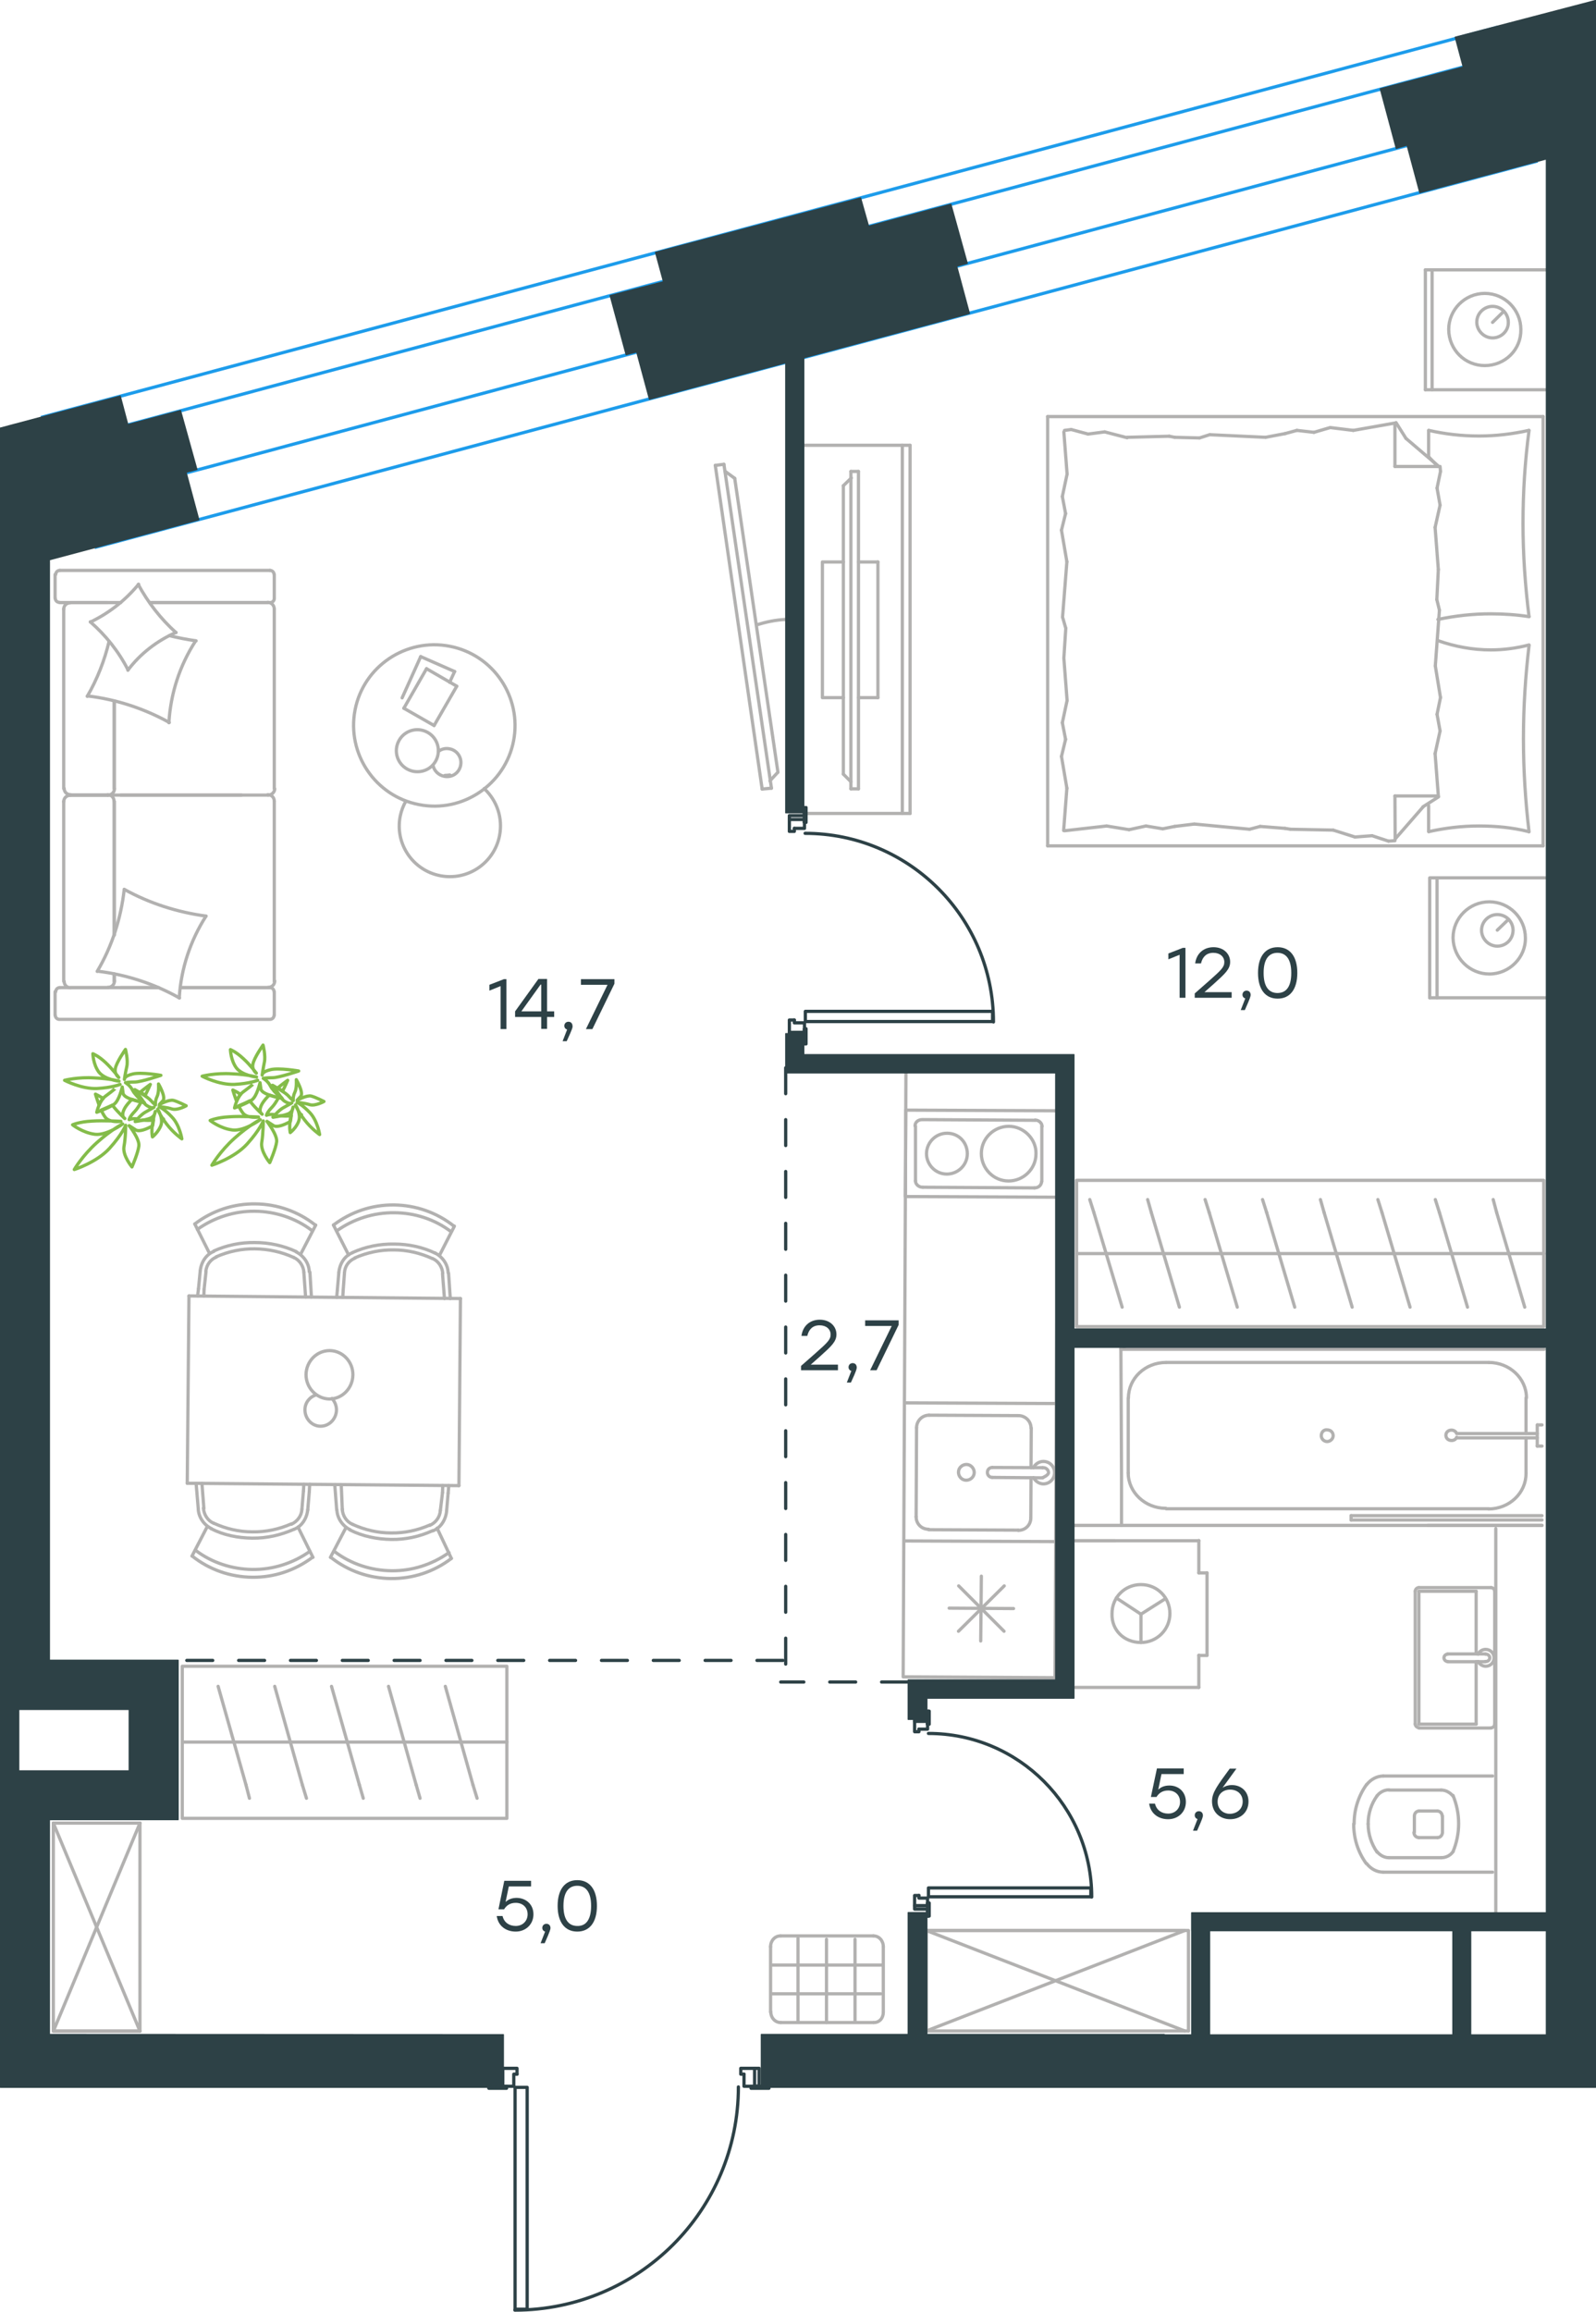 <?xml version="1.0" encoding="utf-8"?>
<!-- Generator: Adobe Illustrator 26.5.0, SVG Export Plug-In . SVG Version: 6.00 Build 0)  -->
<svg version="1.1" id="Слой_1" xmlns="http://www.w3.org/2000/svg" xmlns:xlink="http://www.w3.org/1999/xlink" x="0px" y="0px"
	 viewBox="0 0 739 1070" style="enable-background:new 0 0 739 1070;" xml:space="preserve">
<style type="text/css">
	.st0{enable-background:new    ;}
	.st1{fill:#2D4146;}
	
		.st2{fill-rule:evenodd;clip-rule:evenodd;fill:#2D4146;stroke:#2D4146;stroke-width:0.5;stroke-linecap:round;stroke-linejoin:round;stroke-miterlimit:10;}
	.st3{fill:none;stroke:#1D9CEB;stroke-width:1.5;stroke-miterlimit:22.926;}
	.st4{fill:none;stroke:#B2B1B0;stroke-width:1.5;stroke-linecap:round;stroke-linejoin:round;stroke-miterlimit:10;}
	.st5{fill:none;stroke:#84BC4A;stroke-width:1.5;stroke-linecap:round;stroke-linejoin:round;stroke-miterlimit:10;}
	
		.st6{fill:none;stroke:#2D4146;stroke-width:1.5;stroke-linecap:round;stroke-linejoin:round;stroke-miterlimit:10;stroke-dasharray:12;}
	.st7{fill:none;stroke:#2D4146;stroke-width:1.5;stroke-linecap:round;stroke-linejoin:round;stroke-miterlimit:10;}
</style>
<g class="st0">
	<path class="st1" d="M234.5,453.2v23.1h-2.7v-19.9l-5.2,2.1v-2.7l6.7-2.6H234.5z"/>
	<path class="st1" d="M256.6,470.7h-3.3v5.5h-2.7v-5.5h-12.1v-2.6l10.8-15h4v15h3.3V470.7z M250.6,468.1v-12.4h-0.3l-8.9,12.4
		L250.6,468.1z"/>
	<path class="st1" d="M262.4,481.9h-1.9l2.1-5.4c-0.8-0.2-1.3-0.9-1.3-1.7c0-1.1,0.8-1.9,1.9-1.9c0.8,0,1.8,0.4,1.9,1.9
		C265.2,475.4,265.1,476.1,262.4,481.9z"/>
	<path class="st1" d="M284.5,453.2v2.1l-10.2,21h-3l10-20.5h-12.3v-2.6H284.5z"/>
</g>
<path class="st2" d="M520.4,623h1c0-0.5-0.5-1-1-1c-0.6,0-1,0.5-1,1c0,0.6,0.4,1,1,1c0.5,0,1-0.4,1-1H520.4z"/>
<line class="st3" x1="693.4" y1="12.6" x2="19" y2="193.2"/>
<line class="st3" x1="686.5" y1="28.6" x2="13.5" y2="208.9"/>
<line class="st3" x1="699.5" y1="54.5" x2="25.7" y2="235.1"/>
<line class="st3" x1="43.8" y1="253.4" x2="712" y2="74.5"/>
<g>
	<line class="st4" x1="331.2" y1="215.4" x2="335.2" y2="214.9"/>
	<line class="st4" x1="340.2" y1="221.4" x2="335.7" y2="218.1"/>
	<path class="st4" d="M350.4,289.2c4.2-1.3,8.7-2.3,13.5-2.5"/>
	<line class="st4" x1="335.2" y1="214.9" x2="357.2" y2="364.8"/>
	<line class="st4" x1="352.9" y1="365.2" x2="331.2" y2="215.4"/>
	<line class="st4" x1="360.2" y1="357.4" x2="340.2" y2="221.4"/>
	<line class="st4" x1="356.5" y1="361.4" x2="360.2" y2="357.4"/>
	<line class="st4" x1="352.9" y1="365.2" x2="357.2" y2="364.8"/>
	<line class="st4" x1="194.8" y1="303.9" x2="210.5" y2="310.8"/>
	<line class="st4" x1="210.5" y1="310.8" x2="208.2" y2="315.8"/>
	<line class="st4" x1="186.2" y1="323" x2="194.8" y2="303.9"/>
	<line class="st4" x1="197.5" y1="309.5" x2="211.5" y2="317.6"/>
	<line class="st4" x1="211.5" y1="317.6" x2="201" y2="335.8"/>
	<line class="st4" x1="201" y1="335.8" x2="187" y2="327.8"/>
	<line class="st4" x1="187" y1="327.8" x2="197.5" y2="309.5"/>
	<path class="st4" d="M237.8,342.9c3.9-20.2-9.3-39.9-29.6-43.8c-20.2-3.9-39.9,9.3-43.8,29.5c-3.9,20.2,9.3,39.9,29.6,43.8
		C214.2,376.4,233.9,363.1,237.8,342.9z"/>
	<path class="st4" d="M202.8,349.3c1-5.2-2.3-10.3-7.7-11.4c-5.2-1-10.3,2.3-11.4,7.7c-1,5.2,2.3,10.3,7.7,11.4
		C196.8,358,201.8,354.6,202.8,349.3z"/>
	<path class="st4" d="M203,347.8c1.5-1.2,3.4-1.6,5.2-1.2c3.4,0.6,5.8,4,5.1,7.6s-4,5.8-7.6,5.1c-2.6-0.5-4.7-2.5-5.2-5.1"/>
	<path class="st4" d="M206,358.9c0.8,0,1.5-0.1,2.3-0.2"/>
	<path class="st4" d="M224.2,365c5.9,5.5,8.7,13.6,7.1,21.8c-2.5,12.7-14.8,21-27.5,18.5s-21-14.8-18.5-27.5
		c0.5-2.4,1.4-4.9,2.6-6.9"/>
	<rect x="84.4" y="771.2" class="st4" width="150.3" height="70.4"/>
	<line class="st4" x1="234.7" y1="806.3" x2="84.4" y2="806.3"/>
	<line class="st4" x1="115.5" y1="832.3" x2="113.9" y2="826.1"/>
	<line class="st4" x1="113.9" y1="826.1" x2="101" y2="780.5"/>
	<line class="st4" x1="141.9" y1="832.3" x2="140" y2="826.1"/>
	<line class="st4" x1="140" y1="826.1" x2="127.2" y2="780.5"/>
	<line class="st4" x1="168.2" y1="832.3" x2="166.4" y2="826.1"/>
	<line class="st4" x1="166.4" y1="826.1" x2="153.5" y2="780.5"/>
	<line class="st4" x1="194.5" y1="832.3" x2="192.7" y2="826.1"/>
	<line class="st4" x1="192.7" y1="826.1" x2="179.9" y2="780.5"/>
	<line class="st4" x1="220.9" y1="832.3" x2="219" y2="826.1"/>
	<line class="st4" x1="219" y1="826.1" x2="206.2" y2="780.5"/>
	<line class="st4" x1="406.5" y1="260.1" x2="397.5" y2="260.1"/>
	<line class="st4" x1="406.5" y1="322.9" x2="406.5" y2="260.1"/>
	<polyline class="st4" points="390.5,260.1 380.8,260.1 380.8,322.9 390.5,322.9 	"/>
	<line class="st4" x1="397.5" y1="322.9" x2="406.5" y2="322.9"/>
	<line class="st4" x1="417.8" y1="376.5" x2="417.8" y2="206.1"/>
	<line class="st4" x1="372.2" y1="376.5" x2="421.4" y2="376.5"/>
	<line class="st4" x1="421.4" y1="376.5" x2="421.4" y2="206.1"/>
	<line class="st4" x1="421.4" y1="206.1" x2="372.2" y2="206.1"/>
	<line class="st4" x1="394" y1="218.2" x2="397.5" y2="218.2"/>
	<line class="st4" x1="394" y1="361.8" x2="390.5" y2="358.3"/>
	<line class="st4" x1="390.5" y1="224.8" x2="394.2" y2="221.2"/>
	<line class="st4" x1="394" y1="218.2" x2="394" y2="365.1"/>
	<line class="st4" x1="397.5" y1="365.1" x2="397.5" y2="218.2"/>
	<line class="st4" x1="394" y1="365.1" x2="397.5" y2="365.1"/>
	<line class="st4" x1="390.5" y1="358.3" x2="390.5" y2="224.8"/>
	<line class="st4" x1="52.9" y1="370.9" x2="52.9" y2="432.8"/>
	<line class="st4" x1="127" y1="276.9" x2="127" y2="265.9"/>
	<line class="st4" x1="127" y1="365" x2="127" y2="281.8"/>
	<line class="st4" x1="55.9" y1="457.1" x2="73.4" y2="457.1"/>
	<line class="st4" x1="83.5" y1="457.1" x2="124.2" y2="457.1"/>
	<line class="st4" x1="69.4" y1="278.9" x2="124.2" y2="278.9"/>
	<line class="st4" x1="32.5" y1="368" x2="50" y2="368"/>
	<line class="st4" x1="52.9" y1="324.5" x2="52.9" y2="365"/>
	<line class="st4" x1="25.5" y1="459" x2="25.5" y2="469.9"/>
	<line class="st4" x1="50" y1="368" x2="32.5" y2="368"/>
	<line class="st4" x1="29.5" y1="365" x2="29.5" y2="281.8"/>
	<line class="st4" x1="125" y1="278.9" x2="69.4" y2="278.9"/>
	<line class="st4" x1="55.9" y1="368" x2="111.8" y2="368"/>
	<line class="st4" x1="127" y1="454.2" x2="127" y2="370.9"/>
	<line class="st4" x1="127" y1="469.9" x2="127" y2="459"/>
	<line class="st4" x1="52.9" y1="450.8" x2="52.9" y2="454.2"/>
	<line class="st4" x1="73.4" y1="457.1" x2="27.7" y2="457.1"/>
	<line class="st4" x1="52.9" y1="450.8" x2="52.9" y2="454.2"/>
	<line class="st4" x1="50" y1="457.1" x2="32.5" y2="457.1"/>
	<line class="st4" x1="50" y1="368" x2="32.5" y2="368"/>
	<line class="st4" x1="52.9" y1="324.5" x2="52.9" y2="365"/>
	<line class="st4" x1="29.5" y1="454.2" x2="29.5" y2="370.9"/>
	<line class="st4" x1="125" y1="457.1" x2="83.5" y2="457.1"/>
	<line class="st4" x1="52.9" y1="370.9" x2="52.9" y2="432.8"/>
	<line class="st4" x1="125" y1="264" x2="27.7" y2="264"/>
	<line class="st4" x1="25.5" y1="265.9" x2="25.5" y2="276.9"/>
	<line class="st4" x1="27.7" y1="278.9" x2="55.9" y2="278.9"/>
	<line class="st4" x1="124.2" y1="368" x2="50" y2="368"/>
	<line class="st4" x1="32.5" y1="278.9" x2="50" y2="278.9"/>
	<path class="st4" d="M25.8,459c0-1,0.8-1.9,1.9-1.9"/>
	<path class="st4" d="M127,277c0,1-0.8,1.9-1.9,1.9"/>
	<path class="st4" d="M27.5,278.8c-1,0-1.9-0.8-1.9-1.9"/>
	<path class="st4" d="M49.8,367.8c1.8,0,3,1.4,3,3"/>
	<path class="st4" d="M29.5,282c0-1.8,1.4-3,3-3"/>
	<path class="st4" d="M32.7,457.2c-1.8,0-3-1.4-3-3"/>
	<path class="st4" d="M124,367.8c1.8,0,3,1.4,3,3"/>
	<path class="st4" d="M29.5,371.1c0-1.8,1.4-3,3-3"/>
	<path class="st4" d="M127.2,365.1c0,1.6-1.5,2.9-3,2.9"/>
	<path class="st4" d="M126.9,469.9c0,1-0.8,1.9-1.9,1.9H27.5c-1,0-1.9-0.8-1.9-1.9"/>
	<path class="st4" d="M32.7,367.8c-1.8,0-3-1.3-3-2.9"/>
	<path class="st4" d="M125,264c1,0,1.9,0.8,1.9,1.9"/>
	<path class="st4" d="M127.2,454c0,1.8-1.4,3-3,3"/>
	<path class="st4" d="M125,457.1c1,0,1.9,0.8,1.9,1.9"/>
	<path class="st4" d="M124,278.8c1.8,0,3,1.5,3,3.1"/>
	<path class="st4" d="M53,454c0,1.8-1.4,3-3,3"/>
	<path class="st4" d="M53,365.1c0,1.6-1.4,2.9-3,2.9"/>
	<path class="st4" d="M25.8,265.9c0-1,0.8-1.9,1.9-1.9"/>
	<path class="st4" d="M95.4,424c-13.3-1.8-26.2-5.9-37.9-12.4"/>
	<path class="st4" d="M81.5,292.8c-7.1-6.4-13-14-17.5-22.3"/>
	<path class="st4" d="M59.2,310.2c5.8-7.7,13.5-13.6,22.3-17.5"/>
	<path class="st4" d="M83,461.9c0.8-13.5,5.1-26.5,12.4-37.9"/>
	<path class="st4" d="M40.5,322.1c13.3,1.6,26.2,5.8,37.9,12.3"/>
	<path class="st4" d="M50.5,296.9c-2.1,8.8-5.5,17.5-10.1,25.4"/>
	<path class="st4" d="M78.2,334.5C79,321,83.2,308,90.6,296.6"/>
	<path class="st4" d="M45.2,449.5c13.3,1.6,26.2,5.8,37.9,12.4"/>
	<path class="st4" d="M57.5,411.8C56,425,51.9,438,45,449.6"/>
	<path class="st4" d="M41.8,287.8c7.2,6.3,13.2,13.8,17.5,22.3"/>
	<path class="st4" d="M90.8,296.6c-4.2-0.6-8.3-1.4-12.4-2.4"/>
	<path class="st4" d="M64.2,270.4c-6.1,7.4-13.6,13.3-22.3,17.5"/>
	<rect x="498.5" y="546.3" class="st4" width="216.3" height="67.7"/>
	<line class="st4" x1="498.5" y1="580.2" x2="714.9" y2="580.2"/>
	<line class="st4" x1="691.4" y1="555.2" x2="693" y2="561.2"/>
	<line class="st4" x1="693" y1="561.2" x2="706" y2="605"/>
	<line class="st4" x1="664.6" y1="555.2" x2="666.5" y2="561.2"/>
	<line class="st4" x1="666.5" y1="561.2" x2="679.5" y2="605"/>
	<line class="st4" x1="638" y1="555.2" x2="639.9" y2="561.2"/>
	<line class="st4" x1="639.9" y1="561.2" x2="652.9" y2="605"/>
	<line class="st4" x1="611.4" y1="555.2" x2="613.1" y2="561.2"/>
	<line class="st4" x1="613.1" y1="561.2" x2="626.1" y2="605"/>
	<line class="st4" x1="584.6" y1="555.2" x2="586.5" y2="561.2"/>
	<line class="st4" x1="586.5" y1="561.2" x2="599.5" y2="605"/>
	<line class="st4" x1="558" y1="555.2" x2="559.9" y2="561.2"/>
	<line class="st4" x1="559.9" y1="561.2" x2="572.9" y2="605"/>
	<line class="st4" x1="531.4" y1="555.2" x2="533.1" y2="561.2"/>
	<line class="st4" x1="533.1" y1="561.2" x2="546.1" y2="605"/>
	<line class="st4" x1="504.6" y1="555.2" x2="506.5" y2="561.2"/>
	<line class="st4" x1="506.5" y1="561.2" x2="519.6" y2="605"/>
	<line class="st4" x1="139.8" y1="698.5" x2="140.5" y2="690.1"/>
	<line class="st4" x1="143.2" y1="690.5" x2="143.4" y2="687"/>
	<line class="st4" x1="140.5" y1="690.1" x2="140.7" y2="687"/>
	<line class="st4" x1="94.4" y1="698.1" x2="93.5" y2="686.5"/>
	<line class="st4" x1="91.8" y1="698.3" x2="90.8" y2="686.5"/>
	<line class="st4" x1="142.5" y1="698.8" x2="143.2" y2="690.5"/>
	<line class="st4" x1="96" y1="706.5" x2="88.9" y2="720.2"/>
	<line class="st4" x1="138" y1="706.8" x2="144.9" y2="720.8"/>
	<line class="st4" x1="87.5" y1="599.8" x2="86.7" y2="686.5"/>
	<line class="st4" x1="213.2" y1="601" x2="87.5" y2="599.8"/>
	<line class="st4" x1="212.5" y1="687.6" x2="213.2" y2="601"/>
	<line class="st4" x1="86.7" y1="686.5" x2="212.5" y2="687.6"/>
	<line class="st4" x1="95.4" y1="588.5" x2="94.5" y2="596.8"/>
	<line class="st4" x1="91.9" y1="596.5" x2="91.5" y2="599.8"/>
	<line class="st4" x1="94.5" y1="596.8" x2="94.4" y2="599.8"/>
	<line class="st4" x1="140.7" y1="589" x2="141.5" y2="600.3"/>
	<line class="st4" x1="143.5" y1="588.8" x2="144.2" y2="600.3"/>
	<line class="st4" x1="92.7" y1="588.3" x2="91.9" y2="596.5"/>
	<line class="st4" x1="139.2" y1="580.5" x2="146.2" y2="567"/>
	<line class="st4" x1="97" y1="580.1" x2="90.2" y2="566.5"/>
	<line class="st4" x1="203.9" y1="699.1" x2="204.9" y2="690.8"/>
	<line class="st4" x1="207.5" y1="691.1" x2="207.8" y2="687.6"/>
	<line class="st4" x1="204.9" y1="690.8" x2="205" y2="687.6"/>
	<line class="st4" x1="158.5" y1="698.8" x2="158" y2="687.1"/>
	<line class="st4" x1="155.9" y1="698.8" x2="155" y2="687.1"/>
	<line class="st4" x1="206.8" y1="699.3" x2="207.5" y2="691.1"/>
	<line class="st4" x1="160.2" y1="707" x2="153" y2="720.8"/>
	<line class="st4" x1="202.4" y1="707.3" x2="209" y2="721.3"/>
	<line class="st4" x1="159.5" y1="589.1" x2="158.9" y2="597.3"/>
	<line class="st4" x1="156.2" y1="597.1" x2="155.9" y2="600.5"/>
	<line class="st4" x1="158.9" y1="597.3" x2="158.7" y2="600.5"/>
	<line class="st4" x1="204.9" y1="589.5" x2="205.8" y2="601"/>
	<line class="st4" x1="207.7" y1="589.3" x2="208.5" y2="601"/>
	<line class="st4" x1="156.9" y1="589" x2="156.2" y2="597.1"/>
	<line class="st4" x1="203.5" y1="581" x2="210.4" y2="567.5"/>
	<line class="st4" x1="161.4" y1="580.8" x2="154.4" y2="567"/>
	<path class="st4" d="M97.7,707.5c5.8,3,12.4,4.3,19,4.4c6.8,0.1,13.2-1.4,19.2-4"/>
	<path class="st4" d="M94.2,698c0.2,3.1,2.1,5.9,4.7,7"/>
	<path class="st4" d="M99,705c5.7,2.6,11.7,4,17.9,4c6.2,0.1,12.3-1.2,18-3.7"/>
	<path class="st4" d="M134.9,705.5c2.7-1.3,4.7-3.8,4.9-6.9"/>
	<path class="st4" d="M90.5,717.5c7.6,5.8,17,8.8,26.4,8.9c9.4,0.1,18.7-2.8,26.6-8.4"/>
	<path class="st4" d="M136.2,707.8c3.6-1.4,5.9-5.1,6.3-9.1"/>
	<path class="st4" d="M91.8,698.3c0.1,3.8,2.6,7.5,6.1,9.2"/>
	<path class="st4" d="M89,720.2c7.9,6.3,17.7,9.7,27.8,9.8s19.8-3.1,28-9.3"/>
	<path class="st4" d="M146.4,645.6c-3,0.9-5.2,3.6-5.2,6.9c0,4.2,3.3,7.6,7.2,7.6c4.1,0,7.3-3.4,7.4-7.5c0-2-0.8-4-2.1-5.3"/>
	<path class="st4" d="M152.7,625.1c6,0.1,10.8,5.2,10.7,11.3s-4.9,11.1-10.9,11.1c-5.9-0.1-10.8-5.1-10.8-11.3
		C141.8,630.2,146.5,625.1,152.7,625.1z"/>
	<path class="st4" d="M140.7,588.8c-0.2-2.9-2.1-5.7-4.7-6.8"/>
	<path class="st4" d="M136,582c-5.7-2.6-11.7-3.9-17.9-4s-12.3,1.2-18,3.7"/>
	<path class="st4" d="M100.2,581.8c-2.7,1.1-4.6,3.6-4.9,6.7"/>
	<path class="st4" d="M144.4,569.5c-7.6-5.8-17-8.8-26.4-8.9c-9.4-0.1-18.7,2.8-26.6,8.4"/>
	<path class="st4" d="M99,579.2c-3.6,1.4-5.9,5.1-6.3,9.1"/>
	<path class="st4" d="M143.2,588.6c-0.1-3.9-2.6-7.4-6.1-9.2"/>
	<path class="st4" d="M137.2,579.3c-6-2.8-12.6-4.2-19.2-4.2c-6.6-0.1-13,1.2-19,3.9"/>
	<path class="st4" d="M146,567c-7.9-6.3-17.7-9.7-27.8-9.8s-19.9,3.1-28,9.3"/>
	<path class="st4" d="M162,708.1c6,3,12.6,4.3,19.2,4.4c6.6,0.1,13-1.3,19-4"/>
	<path class="st4" d="M158.5,698.5c0.1,3.1,2.1,5.9,4.7,7"/>
	<path class="st4" d="M163.2,705.5c5.7,2.6,11.7,4,17.9,4c6.2,0.1,12.3-1.2,18-3.7"/>
	<path class="st4" d="M199,706c2.7-1.2,4.7-3.8,4.9-6.9"/>
	<path class="st4" d="M154.9,718.1c7.6,5.8,17,8.8,26.4,8.9c9.4,0.1,18.7-2.8,26.6-8.4"/>
	<path class="st4" d="M200.5,708.5c3.6-1.4,5.9-5.1,6.3-9.1"/>
	<path class="st4" d="M156,698.8c0.1,3.8,2.6,7.5,6.1,9.2"/>
	<path class="st4" d="M153.2,720.8c7.9,6.3,17.7,9.7,27.8,9.8s19.9-3.1,28-9.3"/>
	<path class="st4" d="M205,589.3c-0.2-2.9-2.1-5.7-4.7-6.8"/>
	<path class="st4" d="M200.2,582.5c-5.7-2.6-11.7-4-17.9-4c-6.2-0.1-12.3,1.2-18,3.7"/>
	<path class="st4" d="M164.4,582.3c-2.7,1.1-4.7,3.6-4.9,6.7"/>
	<path class="st4" d="M208.9,570.1c-7.6-5.8-17-8.8-26.4-8.8c-9.4-0.1-18.7,2.8-26.6,8.4"/>
	<path class="st4" d="M163.2,579.8c-3.6,1.4-5.9,5.1-6.3,9.1"/>
	<path class="st4" d="M207.5,589.1c-0.1-3.9-2.6-7.4-6.1-9.2"/>
	<path class="st4" d="M201.5,580c-5.8-2.8-12.4-4.2-19-4.2c-6.8-0.1-13.2,1.2-19.2,3.9"/>
	<path class="st4" d="M210.2,567.5c-7.9-6.3-17.7-9.7-27.8-9.8s-19.8,3.1-28,9.3"/>
	<path class="st5" d="M75,518c0.3-0.1,0.6-0.1,0.7-0.1v0.1c-0.1,0-0.4,0.3-0.7,0.5C75,518.3,75,518.1,75,518z M64.9,505.5
		c2.6-2.1,4.7-3.6,4.7-3.6s-1,2.4-2.4,5.1C66.4,506.3,65.5,505.8,64.9,505.5z M63.2,507c0.2-0.2,0.5-0.4,0.7-0.7
		c0.6,0.8,1.3,1.9,2,2.8l-0.1,0.2C65,508.8,64,508,63.2,507z M45.9,511.5c-1-2.7-1.7-5.1-1.7-5.1s1.7,0.8,3.6,2
		C46.8,509.3,46.2,510.5,45.9,511.5z M58.2,520.8c0,0-1.6,4.2-7.5,10.7s-16.3,9.8-16.3,9.8s3.7-6.4,10.5-12.5s11.9-8.6,11.9-8.6
		s-7.2,5.4-12.8,4.8c-5.7-0.7-10.4-4.4-10.4-4.4s3.1-1.4,8.8-1.7C48.2,518.5,56,519,56,519s-5.1,0.8-7.2-1.8c-0.6-0.8-1.3-2-2-3.4
		c1.5-0.7,3.6-1.5,5.2-2.3c0.2,0.2,0.3,0.5,0.5,0.6c2.3,2.9,5.3,5.6,5.3,5.6s-2.3-1.1,0.2-5.2c0.7-1.1,1.8-2.4,3.1-3.7
		c1.4,0.5,3.2,1,4.3,1.1c-1,2-2.2,3.7-3,4.5c-2.5,2.6-2.6,3.8-2.6,3.8s1.5-0.7,3.8-0.3c-0.6,0.6-0.8,1-0.8,1s1.5-0.2,3.3-0.5
		c1.5,0.2,3.4,0.2,5,0c-0.2,0.8-0.2,1.5-0.4,2.5l-0.1,0.2c-2.9,1.6-6.1,2.8-7.7,1.9l-3.1-2c0,0,4.9,6.1,4.5,9.4
		c-0.4,3.3-3.2,9.7-3.2,9.7s-4.4-5.2-3.7-9.4C58.2,526.5,58.2,520.8,58.2,520.8z"/>
	<path class="st5" d="M48.9,507.3c-2.9,2-4.1,7.5-4.1,7.5s5.6-2,8-3.7s3.8-8,3.8-8L57,506c0.3,2.5,8,4,9.9,4.4
		c-0.2-0.1-0.3-0.3-0.5-0.6c-1.4-1.1-4-3.2-4.9-5c-1.2-2.5-3.4-3.7-3.4-3.7s1.3-0.3,4.3-0.3s12.1-3.1,12.1-3.1s-9.1-1.6-13.1-0.6
		c-4.1,1-3.8,2.5-3.8,2.5s0.4-2.9,1.1-5.9c0.7-3-0.6-8-0.6-8s-4.3,6.1-4.7,8.9c-0.5,2.6,1.6,4.1,1.6,4.1s-2.7-3.7-6.1-6.9
		c-3.3-3.1-5.9-4.1-5.9-4.1s0.1,4.8,2.7,8.4c2.7,3.6,9.4,4.3,9.4,4.3s-3.9-1.2-11.4-1.5c-7.6-0.5-13.8,1.1-13.8,1.1s7.8,4.1,15,3.8
		c7.2-0.4,10.7-1.9,10.7-1.9S52,505.1,48.9,507.3z"/>
	<path class="st5" d="M79.7,513.3c2.6,0.7,6.5-1.5,6.5-1.5s-3.9-2-5.9-2.5c-2.1-0.5-6.5,1.9-6.5,1.9l1.6-1.7c1.6-1.7-2-7.8-2-7.8
		s0.3,4-0.7,5.9c-1,2.1-0.7,3.8-0.7,3.8s-0.8-0.5-2.1-2c-1.4-1.7-7.5-5.1-7.5-5.1s3.2,5.8,5.6,7.4c2.5,1.6,3.3,0.8,3.3,0.8
		s-2,1.1-4.1,2.3s-4.6,4.3-4.6,4.3s5.7-0.8,7.5-1.8c1.8-1.1,1.8-2.9,1.8-2.9s-1,3.3-1.4,6.6s0.1,5.2,0.1,5.2s2.9-2.3,4-5.6
		c1-3.3-1.6-7.2-1.6-7.2s0.9,2.6,4.2,6.9c3.2,4.2,7,6.8,7,6.8s-1-6.4-4.6-10.1c-3.5-3.8-6-4.8-6-4.8S77.4,512.5,79.7,513.3z"/>
	<path class="st5" d="M138.8,516c0.3-0.1,0.6-0.1,0.8-0.1v0.1c-0.1,0-0.4,0.3-0.8,0.6C138.8,516.3,138.7,516.2,138.8,516z
		 M128.5,503.6c2.6-2.1,4.7-3.6,4.7-3.6s-1,2.4-2.4,5.1C130,504.3,129.2,503.9,128.5,503.6z M126.9,505c0.2-0.2,0.5-0.4,0.7-0.7
		c0.6,0.8,1.3,1.9,2,2.8l-0.1,0.2C128.8,506.8,127.7,505.9,126.9,505z M109.5,509.6c-1-2.7-1.7-5.1-1.7-5.1s1.7,0.7,3.6,2
		C110.5,507.5,110,508.6,109.5,509.6z M121.9,518.8c0,0-1.6,4.2-7.5,10.7s-16.3,9.8-16.3,9.8s3.7-6.4,10.5-12.5s11.9-8.6,11.9-8.6
		s-7.2,5.4-12.8,4.8c-5.8-0.7-10.4-4.4-10.4-4.4s3.1-1.4,8.8-1.7c5.8-0.4,13.6,0.1,13.6,0.1s-5.1,0.8-7.2-1.8c-0.6-0.8-1.4-2-2-3.4
		c1.5-0.6,3.6-1.5,5.1-2.3c0.2,0.2,0.3,0.5,0.5,0.6c2.3,2.9,5.3,5.6,5.3,5.6s-2.3-1.1,0.2-5.2c0.7-1.1,1.8-2.4,3.1-3.7
		c1.4,0.5,3.2,1,4.3,1.1c-1,2-2.2,3.7-3,4.5c-2.5,2.6-2.6,3.8-2.6,3.8s1.5-0.7,3.8-0.3c-0.6,0.6-0.7,1-0.7,1s1.5-0.2,3.3-0.5
		c1.5,0.2,3.4,0.2,5.1,0c-0.2,0.8-0.2,1.5-0.4,2.5l-0.1,0.2c-2.9,1.6-6.1,2.8-7.7,1.9l-3.1-2c0,0,4.8,6.1,4.5,9.4
		c-0.4,3.3-3.2,9.7-3.2,9.7s-4.4-5.2-3.7-9.4C121.9,524.5,121.9,518.8,121.9,518.8z"/>
	<path class="st5" d="M112.7,505.3c-2.9,2-4.1,7.5-4.1,7.5s5.6-2,8-3.7s3.8-8,3.8-8l0.4,2.9c0.3,2.5,8,4,9.9,4.4
		c-0.2-0.1-0.3-0.3-0.5-0.6c-1.4-1.1-4-3.2-4.9-5c-1.2-2.5-3.4-3.7-3.4-3.7s1.3-0.3,4.3-0.3s12.1-3.1,12.1-3.1s-9.1-1.6-13.1-0.6
		c-4.1,1-3.8,2.5-3.8,2.5s0.4-2.9,1-5.9c0.7-3-0.6-8-0.6-8s-4.3,6.1-4.7,8.9c-0.5,2.6,1.6,4.1,1.6,4.1s-2.7-3.7-6.1-6.8
		c-3.3-3.1-5.9-4.1-5.9-4.1s0.1,4.8,2.7,8.4c2.7,3.6,9.4,4.3,9.4,4.3s-3.9-1.2-11.4-1.5c-7.6-0.5-13.8,1.1-13.8,1.1s7.7,4.1,15,3.8
		c7.2-0.4,10.7-1.9,10.7-1.9S115.8,503.1,112.7,505.3z"/>
	<path class="st5" d="M143.5,511.3c2.6,0.7,6.5-1.5,6.5-1.5s-3.9-2-5.9-2.5c-2.1-0.5-6.5,1.9-6.5,1.9l1.6-1.7c1.6-1.7-2-7.8-2-7.8
		s0.3,4-0.7,5.9c-1,2.1-0.7,3.8-0.7,3.8s-0.8-0.5-2.1-2c-1.4-1.7-7.5-5.1-7.5-5.1s3.2,5.8,5.6,7.4c2.5,1.6,3.3,0.8,3.3,0.8
		s-2,1.1-4.1,2.3s-4.6,4.3-4.6,4.3s5.7-0.8,7.5-1.8c1.8-1.1,1.8-2.9,1.8-2.9s-1,3.3-1.4,6.6s0.1,5.2,0.1,5.2s3-2.3,4-5.6
		s-1.6-7.2-1.6-7.2s0.9,2.6,4.2,6.9c3.2,4.2,7,6.8,7,6.8s-1-6.4-4.5-10.1c-3.6-3.8-6-4.8-6-4.8S141,510.5,143.5,511.3z"/>
	<line class="st4" x1="651" y1="202.9" x2="666" y2="215.7"/>
	<line class="st4" x1="646.4" y1="195.6" x2="651" y2="202.9"/>
	<line class="st4" x1="714.5" y1="391.5" x2="485.1" y2="391.5"/>
	<line class="st4" x1="645.9" y1="368.4" x2="665.8" y2="368.4"/>
	<line class="st4" x1="485.1" y1="192.8" x2="714.5" y2="192.8"/>
	<line class="st4" x1="714.5" y1="192.8" x2="714.5" y2="391.5"/>
	<line class="st4" x1="645.9" y1="215.9" x2="645.9" y2="195.9"/>
	<line class="st4" x1="661.5" y1="211.4" x2="661.5" y2="199.2"/>
	<line class="st4" x1="645.9" y1="215.9" x2="665.8" y2="215.9"/>
	<line class="st4" x1="665.8" y1="215.9" x2="661.5" y2="211.4"/>
	<line class="st4" x1="661.5" y1="384.9" x2="661.5" y2="372.8"/>
	<line class="st4" x1="658.9" y1="373.5" x2="646" y2="388.3"/>
	<line class="st4" x1="666.1" y1="368.8" x2="658.9" y2="373.4"/>
	<line class="st4" x1="645.9" y1="368.4" x2="646" y2="388.3"/>
	<line class="st4" x1="492.6" y1="304.6" x2="493.5" y2="290.8"/>
	<line class="st4" x1="494" y1="260" x2="491.5" y2="245.4"/>
	<line class="st4" x1="493.4" y1="237.7" x2="491.9" y2="229.8"/>
	<line class="st4" x1="491.5" y1="245.4" x2="493.4" y2="237.7"/>
	<line class="st4" x1="493.5" y1="290.8" x2="492" y2="285.6"/>
	<line class="st4" x1="492" y1="285.6" x2="494" y2="260"/>
	<line class="st4" x1="494.1" y1="219.4" x2="492.6" y2="199.9"/>
	<line class="st4" x1="491.9" y1="229.8" x2="494.1" y2="219.4"/>
	<line class="st4" x1="494" y1="364.8" x2="491.5" y2="350.1"/>
	<line class="st4" x1="493.4" y1="342.2" x2="491.9" y2="334.5"/>
	<line class="st4" x1="491.5" y1="350.1" x2="493.4" y2="342.2"/>
	<line class="st4" x1="492.5" y1="384.4" x2="494" y2="364.8"/>
	<line class="st4" x1="494.1" y1="324.2" x2="492.6" y2="304.6"/>
	<line class="st4" x1="491.9" y1="334.5" x2="494.1" y2="324.2"/>
	<line class="st4" x1="485.1" y1="192.8" x2="485.1" y2="391.5"/>
	<path class="st4" d="M708,199.2c-1.9,14.3-2.8,28.6-2.8,43.1c0,14.3,1,28.8,2.8,43.1"/>
	<path class="st4" d="M707.8,384.9c-7.5-1.9-15.2-2.6-23.1-2.6c-7.7,0-15.4,0.9-23.1,2.6"/>
	<path class="st4" d="M661.6,199.2c7.5,1.7,15.2,2.6,23.2,2.6c7.7,0,15.4-0.9,23.1-2.6"/>
	<path class="st4" d="M708,298.8c-1.7,14.3-2.6,28.6-2.6,43.1c0,14.3,0.9,28.8,2.6,43.1"/>
	<line class="st4" x1="543.9" y1="382.5" x2="538.4" y2="383.6"/>
	<line class="st4" x1="530.6" y1="382.3" x2="522.8" y2="384"/>
	<line class="st4" x1="538.4" y1="383.6" x2="530.6" y2="382.3"/>
	<line class="st4" x1="512.4" y1="382.3" x2="492.9" y2="384.5"/>
	<line class="st4" x1="522.8" y1="384" x2="512.4" y2="382.3"/>
	<line class="st4" x1="595" y1="383.4" x2="583.5" y2="382.5"/>
	<line class="st4" x1="553" y1="381.4" x2="543.9" y2="382.5"/>
	<line class="st4" x1="583.5" y1="382.5" x2="578.6" y2="383.8"/>
	<line class="st4" x1="578.6" y1="383.8" x2="553" y2="381.4"/>
	<line class="st4" x1="597.5" y1="383.8" x2="595" y2="383.4"/>
	<line class="st4" x1="645.9" y1="389.1" x2="642.9" y2="389.3"/>
	<line class="st4" x1="635.3" y1="386.8" x2="627.4" y2="387.4"/>
	<line class="st4" x1="642.9" y1="389.3" x2="635.3" y2="386.8"/>
	<line class="st4" x1="617.3" y1="384.2" x2="597.5" y2="383.8"/>
	<line class="st4" x1="627.4" y1="387.4" x2="617.3" y2="384.2"/>
	<path class="st4" d="M665.8,296.5c7.9,2.8,16.2,4.3,24.5,4.3c6,0,11.9-0.8,17.7-2.3"/>
	<line class="st4" x1="595" y1="200.7" x2="600.5" y2="199.2"/>
	<line class="st4" x1="608.4" y1="200.1" x2="615.9" y2="197.9"/>
	<line class="st4" x1="600.5" y1="199.2" x2="608.4" y2="200.1"/>
	<line class="st4" x1="626.6" y1="199.2" x2="645.9" y2="195.8"/>
	<line class="st4" x1="616" y1="197.9" x2="626.6" y2="199.2"/>
	<line class="st4" x1="543.9" y1="202.4" x2="555.4" y2="202.7"/>
	<line class="st4" x1="586" y1="202.4" x2="595" y2="200.7"/>
	<line class="st4" x1="555.4" y1="202.7" x2="560.1" y2="201.2"/>
	<line class="st4" x1="560.3" y1="201.2" x2="586" y2="202.4"/>
	<line class="st4" x1="541.4" y1="201.9" x2="543.9" y2="202.4"/>
	<line class="st4" x1="492.9" y1="199.2" x2="496" y2="198.8"/>
	<line class="st4" x1="503.8" y1="200.9" x2="511.5" y2="199.9"/>
	<line class="st4" x1="496" y1="198.8" x2="503.8" y2="200.9"/>
	<line class="st4" x1="521.9" y1="202.4" x2="541.4" y2="201.9"/>
	<line class="st4" x1="511.5" y1="199.9" x2="521.9" y2="202.6"/>
	<path class="st4" d="M708,285.4c-5.8-0.9-11.9-1.3-17.7-1.3c-8.3,0-16.4,0.9-24.5,2.6"/>
	<line class="st4" x1="666" y1="263.6" x2="665.3" y2="277.5"/>
	<line class="st4" x1="664.6" y1="308.2" x2="667" y2="322.9"/>
	<line class="st4" x1="665.4" y1="330.6" x2="666.8" y2="338.3"/>
	<line class="st4" x1="667" y1="322.8" x2="665.4" y2="330.6"/>
	<line class="st4" x1="665.3" y1="277.5" x2="666.5" y2="282.4"/>
	<line class="st4" x1="666.5" y1="282.4" x2="664.6" y2="308.2"/>
	<line class="st4" x1="664.5" y1="348.8" x2="666" y2="368.4"/>
	<line class="st4" x1="666.8" y1="338.3" x2="664.5" y2="348.8"/>
	<line class="st4" x1="666.8" y1="215.9" x2="667" y2="218.2"/>
	<line class="st4" x1="665.4" y1="225.9" x2="666.8" y2="233.8"/>
	<line class="st4" x1="667" y1="218.2" x2="665.4" y2="225.9"/>
	<line class="st4" x1="664.5" y1="244.1" x2="666" y2="263.6"/>
	<line class="st4" x1="666.8" y1="233.8" x2="664.5" y2="244.1"/>
	<line class="st4" x1="665.4" y1="461.8" x2="665.4" y2="406.3"/>
	<line class="st4" x1="698.5" y1="425.5" x2="693.3" y2="430.5"/>
	<line class="st4" x1="717.5" y1="461.8" x2="662" y2="461.8"/>
	<polyline class="st4" points="715.5,406.3 662,406.3 662,461.8 	"/>
	<path class="st4" d="M693.3,437.9c-4,0-7.3-3.4-7.3-7.3c0-4.1,3.4-7.3,7.3-7.3c4.2,0,7.3,3.4,7.3,7.3
		C700.5,434.8,697.3,437.9,693.3,437.9z"/>
	<path class="st4" d="M689.6,450.8c-9,0-16.6-7.3-16.8-16.7c0-9.2,7.5-16.7,16.8-16.7c9.2,0,16.7,7.5,16.7,16.7
		C706.5,443.1,698.9,450.8,689.6,450.8z"/>
	<line class="st4" x1="663.1" y1="180.4" x2="663.1" y2="124.9"/>
	<line class="st4" x1="696.3" y1="144.1" x2="691.1" y2="149.2"/>
	<line class="st4" x1="715.5" y1="180.4" x2="660" y2="180.4"/>
	<line class="st4" x1="660" y1="124.9" x2="660" y2="180.4"/>
	<path class="st4" d="M691.1,156.4c-4,0-7.3-3.4-7.3-7.3c0-4.1,3.4-7.3,7.3-7.3c4.1,0,7.3,3.4,7.3,7.3
		C698.5,153.2,695.1,156.4,691.1,156.4z"/>
	<path class="st4" d="M687.5,169.2c-9.2,0-16.6-7.3-16.7-16.7c0-9.2,7.5-16.7,16.7-16.7s16.7,7.5,16.7,16.7
		C704.4,161.8,696.9,169.2,687.5,169.2z"/>
	<line class="st4" x1="667.9" y1="848" x2="667.9" y2="840.6"/>
	<line class="st4" x1="691.1" y1="822" x2="640.5" y2="822"/>
	<line class="st4" x1="654.9" y1="840.6" x2="654.9" y2="848"/>
	<line class="st4" x1="665.5" y1="838.2" x2="657" y2="838.2"/>
	<line class="st4" x1="657" y1="850.5" x2="665.5" y2="850.5"/>
	<line class="st4" x1="640.5" y1="866.5" x2="691.1" y2="866.5"/>
	<line class="st4" x1="667.3" y1="828.5" x2="643.1" y2="828.5"/>
	<line class="st4" x1="643.1" y1="859.8" x2="667.3" y2="859.8"/>
	<path class="st4" d="M667.9,848c0,1.3-0.9,2.5-2.3,2.5"/>
	<path class="st4" d="M632.8,826c1.9-2.4,4.7-4,7.7-4"/>
	<path class="st4" d="M665.5,838.2c1.3,0,2.3,1.1,2.3,2.4"/>
	<path class="st4" d="M654.9,840.6c0-1.3,0.9-2.4,2.3-2.4"/>
	<path class="st4" d="M627,844.2V844c0-6.6,2.1-13,5.8-18.1"/>
	<path class="st4" d="M632.6,862.5c-3.8-5.3-5.8-11.5-5.8-18.3c0,0.2,0,0.2,0,0"/>
	<path class="st4" d="M640.5,866.5c-3,0-5.8-1.5-7.7-4"/>
	<path class="st4" d="M637.6,831.2c1.3-1.7,3.4-2.8,5.5-2.8"/>
	<path class="st4" d="M633.5,844.2V844c0-4.7,1.5-9.2,4.1-12.8"/>
	<path class="st4" d="M657,850.5c-1.3,0-2.3-1.1-2.3-2.4"/>
	<path class="st4" d="M643.1,859.8c-2.1,0-4.1-1.1-5.5-2.8"/>
	<path class="st4" d="M637.6,857.2c-2.6-3.8-4.1-8.3-4.1-13"/>
	<path class="st4" d="M672.8,831c1.7,4.2,2.6,8.5,2.6,13s-0.9,8.9-2.6,13"/>
	<path class="st4" d="M672.8,857c-1.3,1.9-3.4,2.8-5.5,2.8"/>
	<path class="st4" d="M667.3,828.5c2.1,0,4.1,1.1,5.5,2.8"/>
	<line class="st4" x1="692.6" y1="707.5" x2="692.6" y2="888.5"/>
	<line class="st4" x1="670.3" y1="765.5" x2="687.8" y2="765.5"/>
	<line class="st4" x1="683.5" y1="769.1" x2="683.5" y2="798"/>
	<line class="st4" x1="690.4" y1="734.8" x2="657" y2="734.8"/>
	<line class="st4" x1="657" y1="736.5" x2="683.5" y2="736.5"/>
	<line class="st4" x1="657" y1="798" x2="657" y2="736.5"/>
	<line class="st4" x1="683.5" y1="798" x2="657" y2="798"/>
	<line class="st4" x1="687.8" y1="769.1" x2="670.3" y2="769.1"/>
	<line class="st4" x1="683.5" y1="736.5" x2="683.5" y2="765.5"/>
	<line class="st4" x1="692.1" y1="798" x2="692.1" y2="736.5"/>
	<line class="st4" x1="657" y1="799.8" x2="690.4" y2="799.8"/>
	<line class="st4" x1="655.3" y1="736.5" x2="655.3" y2="798"/>
	<path class="st4" d="M657,799.6c-0.9,0-1.7-0.8-1.7-1.7"/>
	<path class="st4" d="M655.3,736.5c0-0.9,0.8-1.7,1.7-1.7"/>
	<path class="st4" d="M692.1,798c0,0.9-0.8,1.7-1.7,1.7"/>
	<path class="st4" d="M690.4,734.8c0.9,0,1.7,0.8,1.7,1.7"/>
	<path class="st4" d="M684.4,765.6c0.6-1.4,2.1-2.2,3.5-2.2c2.2,0,3.9,1.7,3.9,3.9s-1.7,3.9-3.9,3.9c-1.4,0-2.8-0.9-3.5-2.2"/>
	<path class="st4" d="M687.8,765.6h0.3c0.9,0,1.7,0.8,1.7,1.7s-0.8,1.7-1.7,1.7h-0.3"/>
	<path class="st4" d="M670.3,769L670.3,769c-0.9,0-1.7-0.8-1.7-1.7s0.8-1.7,1.7-1.7"/>
	<line class="st4" x1="555.1" y1="728" x2="555.1" y2="713"/>
	<line class="st4" x1="528.3" y1="747.1" x2="516.9" y2="739.6"/>
	<line class="st4" x1="528.3" y1="747.1" x2="528.3" y2="760.2"/>
	<line class="st4" x1="558.9" y1="766.2" x2="555.1" y2="766.2"/>
	<line class="st4" x1="558.9" y1="728" x2="558.9" y2="766.1"/>
	<line class="st4" x1="528.3" y1="747.1" x2="539.5" y2="740"/>
	<line class="st4" x1="516.3" y1="713.1" x2="498" y2="713.1"/>
	<line class="st4" x1="498" y1="781" x2="555.1" y2="781"/>
	<line class="st4" x1="555.1" y1="713.1" x2="498" y2="713.1"/>
	<line class="st4" x1="555.1" y1="781" x2="555.1" y2="766.1"/>
	<line class="st4" x1="555.1" y1="728" x2="558.9" y2="728"/>
	<path class="st4" d="M528.3,760.2c7.3,0,13.4-5.9,13.4-13.4s-5.9-13.4-13.4-13.4s-13.4,5.9-13.4,13.4
		C514.6,754.5,520.5,760.2,528.3,760.2z"/>
	<polyline class="st4" points="428.9,940 428.9,893.5 548.6,940 	"/>
	<polyline class="st4" points="428.7,893.5 550.3,893.5 550.3,940 	"/>
	<polyline class="st4" points="428.9,940 548.6,893.5 428.9,893.5 	"/>
	<line class="st4" x1="519" y1="624.5" x2="715" y2="624.5"/>
	<line class="st4" x1="706.6" y1="681.8" x2="706.6" y2="665.5"/>
	<polyline class="st4" points="519,623 519.3,682.6 519.3,706 714,706 	"/>
	<line class="st4" x1="522.4" y1="647" x2="522.4" y2="681.8"/>
	<line class="st4" x1="706.6" y1="663.5" x2="706.6" y2="647"/>
	<line class="st4" x1="689.4" y1="630.6" x2="540" y2="630.6"/>
	<line class="st4" x1="540" y1="698.3" x2="689.4" y2="698.3"/>
	<path class="st4" d="M522.5,647c0-9,7.7-16.4,17.4-16.4"/>
	<path class="st4" d="M706.6,682c0,9-7.7,16.4-17.4,16.4"/>
	<path class="st4" d="M539.8,698.1c-9.5,0-17.4-7.3-17.4-16.4"/>
	<path class="st4" d="M689.4,630.6c9.5,0,17.4,7.3,17.4,16.4"/>
	<path class="st4" d="M611.8,664.5c0,1.5,1.3,2.7,2.7,2.7s2.8-1.2,2.8-2.7s-1.1-2.7-2.8-2.7C613,661.6,611.8,662.8,611.8,664.5z"/>
	<line class="st4" x1="625.6" y1="701.5" x2="625.6" y2="703.5"/>
	<line class="st4" x1="714" y1="701.5" x2="625.6" y2="701.5"/>
	<line class="st4" x1="625.6" y1="703.5" x2="714" y2="703.5"/>
	<line class="st4" x1="661" y1="706" x2="714" y2="706"/>
	<line class="st4" x1="714" y1="659.5" x2="711.9" y2="659.5"/>
	<line class="st4" x1="711.8" y1="663.5" x2="674.5" y2="663.5"/>
	<line class="st4" x1="674.5" y1="665.5" x2="711.8" y2="665.5"/>
	<line class="st4" x1="711.8" y1="659.5" x2="711.8" y2="669.3"/>
	<line class="st4" x1="711.8" y1="669.3" x2="714" y2="669.3"/>
	<path class="st4" d="M674.5,665.2c-0.4,1-1.3,1.5-2.4,1.5c-1.5,0-2.6-1-2.6-2.4s1.1-2.4,2.6-2.4c1.1,0,2,0.7,2.4,1.5"/>
	<polyline class="st4" points="64.8,843.8 64.8,940.1 24.7,843.8 	"/>
	<polyline class="st4" points="64.8,940 24.7,940 24.7,843.8 	"/>
	<polyline class="st4" points="64.8,843.8 24.7,940.1 64.8,940.1 	"/>
	<line class="st4" x1="409" y1="901" x2="409" y2="931.1"/>
	<line class="st4" x1="404.4" y1="936.1" x2="361.5" y2="936.1"/>
	<line class="st4" x1="357.7" y1="922.8" x2="407.8" y2="922.8"/>
	<line class="st4" x1="369.5" y1="936" x2="369.5" y2="897.1"/>
	<line class="st4" x1="382.7" y1="936.1" x2="382.7" y2="897.6"/>
	<line class="st4" x1="356.8" y1="931.3" x2="356.8" y2="901"/>
	<line class="st4" x1="361.5" y1="896" x2="404.4" y2="896"/>
	<path class="st4" d="M404.4,896c2.6,0,4.6,2.2,4.6,5"/>
	<path class="st4" d="M409,931.3c0,2.8-1.8,4.8-4.4,4.8"/>
	<path class="st4" d="M361.5,936.1c-2.6,0-4.6-2.2-4.6-5"/>
	<path class="st4" d="M356.8,901c0-2.8,2-5,4.6-5"/>
	<line class="st4" x1="357.7" y1="909.5" x2="408.5" y2="909.5"/>
	<line class="st4" x1="395.9" y1="936" x2="395.9" y2="897.6"/>
	<line class="st4" x1="519.3" y1="706" x2="495.3" y2="706"/>
	<line class="st4" x1="660" y1="124.9" x2="717.6" y2="124.9"/>
	<line class="st4" x1="439.5" y1="744.3" x2="469.3" y2="744.5"/>
	<line class="st4" x1="464.9" y1="755" x2="443.9" y2="734"/>
	<line class="st4" x1="443.8" y1="755" x2="465" y2="734"/>
	<line class="st4" x1="454.1" y1="759.5" x2="454.4" y2="729.5"/>
	<line class="st4" x1="488.4" y1="713.5" x2="419" y2="713.2"/>
	<line class="st4" x1="488.5" y1="649.6" x2="419.2" y2="649.3"/>
	<line class="st4" x1="482.8" y1="679.3" x2="459.5" y2="679.2"/>
	<line class="st4" x1="477.3" y1="702.2" x2="477.4" y2="684"/>
	<line class="st4" x1="424.4" y1="660.8" x2="424.2" y2="702"/>
	<line class="st4" x1="477.4" y1="679.3" x2="477.5" y2="661"/>
	<line class="st4" x1="471.6" y1="655.2" x2="430.2" y2="655"/>
	<line class="st4" x1="459.5" y1="683.8" x2="482.8" y2="684"/>
	<line class="st4" x1="430" y1="708" x2="471.5" y2="708.2"/>
	<path class="st4" d="M459.5,683.8L459.5,683.8c-1.3,0-2.3-1-2.3-2.3c0-1.4,1-2.3,2.3-2.3"/>
	<path class="st4" d="M477.3,702.5c0,3.3-2.5,5.8-5.8,5.8"/>
	<path class="st4" d="M478.5,679.3c0.8-1.7,2.7-2.9,4.6-2.9c2.9,0,5.2,2.3,5.2,5.2s-2.3,5.2-5.2,5.2c-1.9,0-3.6-1.2-4.6-2.9"/>
	<path class="st4" d="M424.4,660.8c0-3.1,2.5-5.8,5.8-5.8"/>
	<path class="st4" d="M471.6,655.2c3.1,0,5.8,2.5,5.8,5.8"/>
	<path class="st4" d="M430,707.8c-3.3,0-5.8-2.5-5.8-5.8"/>
	<path class="st4" d="M482.8,679.3h0.4c1.1,0,2.3,1,2.3,2.3c0,1.2-2.7,2.3-2.7,2.3"/>
	<path class="st4" d="M447.5,677.8c-1.9,0-3.7,1.5-3.7,3.6c0,1.9,1.5,3.7,3.6,3.7c1.9,0,3.7-1.5,3.7-3.6
		C451.1,679.6,449.5,677.8,447.5,677.8z"/>
	<polyline class="st4" points="490,491.9 488.5,776.5 418.2,776.1 419.5,492.1 	"/>
	<path class="st4" d="M438.5,524.5c-5.2,0-9.4,4.2-9.5,9.4c0,5.2,4.2,9.5,9.4,9.5c5.2,0,9.5-4.2,9.5-9.4S444,524.5,438.5,524.5z"/>
	<path class="st4" d="M467.1,521.3c-6.8,0-12.7,5.5-12.7,12.6c0,6.8,5.5,12.7,12.6,12.7c6.8,0,12.7-5.5,12.7-12.6
		C479.9,527.2,474,521.3,467.1,521.3z"/>
	<line class="st4" x1="427.4" y1="549.5" x2="479" y2="549.8"/>
	<line class="st4" x1="479.3" y1="518.5" x2="427.5" y2="518.2"/>
	<path class="st4" d="M479,549.8L479,549.8c1.9,0,3.2-1.3,3.3-2.9"/>
	<path class="st4" d="M482.5,521.3L482.5,521.3c0-1.6-1.6-2.9-3.2-2.9"/>
	<polyline class="st4" points="488.5,554.1 419.2,553.8 419.4,513.8 488.8,514.1 	"/>
	<line class="st4" x1="482.4" y1="546.8" x2="482.4" y2="521.3"/>
	<line class="st4" x1="423.9" y1="521.2" x2="423.9" y2="546.6"/>
	<path class="st4" d="M427,518.2L427,518.2c-2,0-3.3,1.3-3.3,2.9"/>
	<path class="st4" d="M423.9,546.6L423.9,546.6c0,1.6,1.6,2.9,3.3,2.9"/>
	<line class="st4" x1="24.7" y1="843.8" x2="64.8" y2="843.8"/>
	<line class="st4" x1="428.9" y1="940" x2="550.3" y2="940"/>
</g>
<polygon class="st2" points="289.9,164.2 294.8,162.9 300.7,184.8 363.8,167.9 363.8,376.2 372.2,376.2 372.2,165.6 448.9,145.1 
	443,123.2 447.9,121.9 440.3,94.5 402.2,104.7 398.5,91.6 303.5,116.8 307.2,130.4 282.5,136.8 "/>
<path class="st2" d="M22.9,941.6v-99.4h36.9h22.7v-22.7v-28.4v-22.7H59.8H22.9V259.1l69.2-18.5l-5.9-22l5-1.3l-7.6-27.3l-24.4,6.5
	l-3.5-13.2L0.2,198.1v67.1v510.3v15.7v28.4v8.6v113.5v24.4h232.9v-24.4L22.9,941.6L22.9,941.6z M8.7,791.2h14.2h36.9v28.4H22.9H8.7
	V791.2z"/>
<rect x="551.8" y="885.3" class="st2" width="174.6" height="8.3"/>
<polygon class="st2" points="673.8,17.2 677.5,31 639.1,41.1 646.5,68.7 651.5,67.2 657.4,89.2 716,73.6 716,615.1 497.3,615.1 
	497.3,496.6 497.3,488.1 488.8,488.1 372.2,488.1 372.2,478.4 363.8,478.4 363.8,488.1 363.8,496.6 372.2,496.6 488.8,496.6 
	488.8,777.5 429.2,777.5 420.5,777.5 420.5,786 420.5,795.8 429.2,795.8 429.2,786 488.8,786 497.3,786 497.3,777.5 497.3,623.6 
	716,623.6 716,893.5 716,893.5 716,902 716,902 716,941.8 716,941.8 682,941.8 539.1,941.8 539.1,941.6 429.2,941.6 429.2,885.2 
	420.5,885.2 420.5,941.6 352.5,941.6 352.5,966.1 738.8,966.1 738.8,941.6 738.8,902 738.8,893.5 738.8,620.8 738.8,612.3 
	738.8,390.8 738.8,284.4 738.8,67.5 738.8,0.2 "/>
<rect x="551.8" y="885.4" class="st2" width="8.3" height="67.3"/>
<rect x="672.7" y="888.4" class="st2" width="8.3" height="67.3"/>
<line class="st6" x1="362.5" y1="768.5" x2="78.2" y2="768.5"/>
<line class="st6" x1="363.8" y1="494.2" x2="363.8" y2="778.5"/>
<line class="st6" x1="420.2" y1="778.5" x2="361.5" y2="778.5"/>
<g>
	<g>
		<rect x="349.4" y="957.3" class="st7" width="2.1" height="8.2"/>
		<rect x="230.7" y="957.3" class="st7" width="2.1" height="8.2"/>
		<path class="st7" d="M238.4,1069.2c57.2,0,103.5-46.2,103.5-103.3"/>
		<rect x="238.5" y="966.1" class="st7" width="5.6" height="102.7"/>
		<line class="st7" x1="230.8" y1="965.6" x2="226.4" y2="965.6"/>
		<polyline class="st7" points="226.4,965.6 226.4,966.5 234.5,966.5 234.5,965.6 232.8,965.6 		"/>
		<line class="st7" x1="349.5" y1="965.6" x2="347.8" y2="965.6"/>
		<polyline class="st7" points="347.8,965.6 347.8,966.5 356,966.5 356,965.6 351.5,965.6 		"/>
		<line class="st7" x1="230.8" y1="965.6" x2="226.4" y2="965.6"/>
		<polyline class="st7" points="226.4,965.6 226.4,966.5 234.5,966.5 234.5,965.6 232.8,965.6 		"/>
		<line class="st7" x1="349.5" y1="965.6" x2="347.8" y2="965.6"/>
		<polyline class="st7" points="347.8,965.6 347.8,966.5 356,966.5 356,965.6 351.5,965.6 		"/>
		<polyline class="st7" points="349.5,957.3 343,957.3 343,960 344.5,960 		"/>
		<polyline class="st7" points="344.5,960 344.5,965.6 349.5,965.6 		"/>
		<polyline class="st7" points="232.8,965.6 237.9,965.6 237.9,960 239.4,960 		"/>
		<polyline class="st7" points="239.4,960 239.4,957.3 232.8,957.3 		"/>
	</g>
</g>
<g>
	<g>
		<rect x="423.5" y="795.1" class="st7" width="6" height="1.6"/>
		<rect x="423.5" y="882" class="st7" width="6" height="1.6"/>
		<path class="st7" d="M505.5,878c0-41.8-33.8-75.7-75.6-75.7"/>
		<rect x="429.9" y="873.8" class="st7" width="75.2" height="4.1"/>
		<line class="st7" x1="429.5" y1="883.5" x2="429.5" y2="886.8"/>
		<polyline class="st7" points="429.5,886.8 430.2,886.8 430.2,880.8 429.5,880.8 429.5,882 		"/>
		<line class="st7" x1="429.5" y1="796.6" x2="429.5" y2="798"/>
		<polyline class="st7" points="429.5,798 430.2,798 430.2,792 429.5,792 429.5,795.1 		"/>
		<line class="st7" x1="429.5" y1="883.5" x2="429.5" y2="886.8"/>
		<polyline class="st7" points="429.5,886.8 430.2,886.8 430.2,880.8 429.5,880.8 429.5,882 		"/>
		<line class="st7" x1="429.5" y1="796.6" x2="429.5" y2="798"/>
		<polyline class="st7" points="429.5,798 430.2,798 430.2,792 429.5,792 429.5,795.1 		"/>
		<polyline class="st7" points="423.5,796.6 423.5,801.5 425.5,801.5 425.5,800.3 		"/>
		<polyline class="st7" points="425.5,800.3 429.5,800.3 429.5,796.6 		"/>
		<polyline class="st7" points="429.5,882 429.5,878.5 425.5,878.5 425.5,877.3 		"/>
		<polyline class="st7" points="425.5,877.3 423.5,877.3 423.5,882 		"/>
	</g>
</g>
<g>
	<g>
		<rect x="365.5" y="377.5" class="st7" width="6.9" height="1.8"/>
		<rect x="365.5" y="477.8" class="st7" width="6.9" height="1.8"/>
		<path class="st7" d="M460,473c0-48.2-39-87.3-87.2-87.3"/>
		<rect x="372.9" y="468.1" class="st7" width="86.7" height="4.7"/>
		<line class="st7" x1="372.5" y1="479.4" x2="372.5" y2="483.1"/>
		<polyline class="st7" points="372.5,483.1 373.2,483.1 373.2,476.2 372.5,476.2 372.5,477.8 		"/>
		<line class="st7" x1="372.5" y1="379.2" x2="372.5" y2="380.6"/>
		<polyline class="st7" points="372.5,380.6 373.2,380.6 373.2,373.8 372.5,373.8 372.5,377.5 		"/>
		<line class="st7" x1="372.5" y1="479.4" x2="372.5" y2="483.1"/>
		<polyline class="st7" points="372.5,483.1 373.2,483.1 373.2,476.2 372.5,476.2 372.5,477.8 		"/>
		<line class="st7" x1="372.5" y1="379.2" x2="372.5" y2="380.6"/>
		<polyline class="st7" points="372.5,380.6 373.2,380.6 373.2,373.8 372.5,373.8 372.5,377.5 		"/>
		<polyline class="st7" points="365.5,379.2 365.5,384.8 367.8,384.8 367.8,383.4 		"/>
		<polyline class="st7" points="367.8,383.4 372.5,383.4 372.5,379.2 		"/>
		<polyline class="st7" points="372.5,477.8 372.5,473.4 367.8,473.4 367.8,472.1 		"/>
		<polyline class="st7" points="367.8,472.1 365.5,472.1 365.5,477.8 		"/>
	</g>
</g>
<g class="st0">
	<path class="st1" d="M548.9,438.7v23.1h-2.7v-19.9l-5.2,2.1v-2.7l6.7-2.6H548.9z"/>
	<path class="st1" d="M570.2,461.8h-17v-2l6.6-5.8c5.5-4.9,7.1-6.3,7.1-8.7c0-2.5-2-4.3-5.1-4.3c-3.2,0-5,1.9-5.7,4.9h-2.7
		c0.6-4.6,3.9-7.5,8.5-7.5c4.6,0,7.7,3,7.7,6.8c0,3.4-2.4,5.5-7.6,10.2l-4.3,3.8h12.6V461.8z"/>
	<path class="st1" d="M576.4,467.5h-1.9l2.1-5.4c-0.8-0.2-1.3-0.9-1.3-1.7c0-1.1,0.8-1.9,1.9-1.9c0.8,0,1.8,0.4,1.9,1.9
		C579.1,461,579,461.7,576.4,467.5z"/>
	<path class="st1" d="M600.7,450.3c0,7.6-3.4,11.9-9.1,11.9c-5.7,0-9.1-4.3-9.1-11.9s3.4-11.9,9.1-11.9
		C597.3,438.4,600.7,442.7,600.7,450.3z M597.9,450.3c0-6.6-2.6-9.3-6.4-9.3c-3.8,0-6.4,2.7-6.4,9.3s2.6,9.3,6.4,9.3
		C595.4,459.6,597.9,456.9,597.9,450.3z"/>
</g>
<g class="st0">
	<path class="st1" d="M387.9,634.2h-17v-2l6.6-5.8c5.5-4.9,7.1-6.3,7.1-8.7c0-2.5-2-4.3-5.1-4.3c-3.2,0-5,1.9-5.7,4.9h-2.7
		c0.6-4.6,3.9-7.5,8.5-7.5c4.6,0,7.7,3,7.7,6.8c0,3.4-2.4,5.5-7.6,10.2l-4.3,3.8h12.6V634.2z"/>
	<path class="st1" d="M394,639.9h-1.9l2.1-5.4c-0.8-0.2-1.3-0.9-1.3-1.7c0-1.1,0.8-1.9,1.9-1.9c0.8,0,1.8,0.4,1.9,1.9
		C396.7,633.4,396.7,634.1,394,639.9z"/>
	<path class="st1" d="M416.1,611.1v2.1l-10.2,21h-3l10-20.5h-12.3v-2.6H416.1z"/>
</g>
<g class="st0">
	<path class="st1" d="M247,886c0,4.7-3.6,8-8.2,8c-4.3,0-8.1-2.4-8.8-7.2h2.7c0.7,3,3.1,4.6,6.1,4.6c3.2,0,5.5-2.3,5.5-5.4
		c0-3.2-2.3-5.3-5.5-5.3c-2.6,0-4.3,1.2-5.4,3h-2.6l2.7-13.2h12.4v2.6h-10.3l-1.5,7.2c1.3-1.2,2.9-1.9,5.2-1.9
		C243.6,878.5,247,881.4,247,886z"/>
	<path class="st1" d="M252.2,899.4h-1.9l2.1-5.4c-0.8-0.2-1.3-0.9-1.3-1.7c0-1.1,0.8-1.9,1.9-1.9c0.8,0,1.8,0.4,1.9,1.9
		C254.9,892.8,254.8,893.6,252.2,899.4z"/>
	<path class="st1" d="M276.4,882.1c0,7.6-3.4,11.9-9.1,11.9c-5.7,0-9.1-4.3-9.1-11.9s3.4-11.9,9.1-11.9
		C273.1,870.2,276.4,874.6,276.4,882.1z M273.7,882.1c0-6.6-2.6-9.3-6.4-9.3c-3.8,0-6.4,2.7-6.4,9.3s2.6,9.3,6.4,9.3
		C271.1,891.5,273.7,888.8,273.7,882.1z"/>
</g>
<g class="st0">
	<path class="st1" d="M549.1,834c0,4.7-3.6,8-8.2,8c-4.3,0-8.1-2.4-8.8-7.2h2.7c0.7,3,3.1,4.6,6.1,4.6c3.2,0,5.5-2.3,5.5-5.4
		c0-3.2-2.3-5.3-5.5-5.3c-2.6,0-4.3,1.2-5.4,3h-2.6l2.8-13.2h12.4v2.6h-10.3l-1.5,7.2c1.3-1.2,2.9-1.9,5.2-1.9
		C545.7,826.4,549.1,829.3,549.1,834z"/>
	<path class="st1" d="M554.3,847.3h-1.9l2.1-5.4c-0.8-0.2-1.3-0.9-1.3-1.7c0-1.1,0.8-1.9,1.9-1.9c0.8,0,1.8,0.4,1.9,1.9
		C557,840.8,556.9,841.5,554.3,847.3z"/>
	<path class="st1" d="M578.1,833.8c0,5-3.7,8.2-8.5,8.2c-4.6,0-8.4-3.1-8.4-8.3c0-4,2.4-7.2,8.2-15.1h3.1l-6.4,8.8
		c1.2-0.7,2.5-1.2,4.2-1.2C574.4,826.1,578.1,828.9,578.1,833.8z M575.4,833.8c0-3.5-2.6-5.5-5.8-5.5c-3.3,0-5.8,2.1-5.8,5.6
		s2.6,5.6,5.7,5.6C572.9,839.4,575.4,837.2,575.4,833.8z"/>
</g>
</svg>

